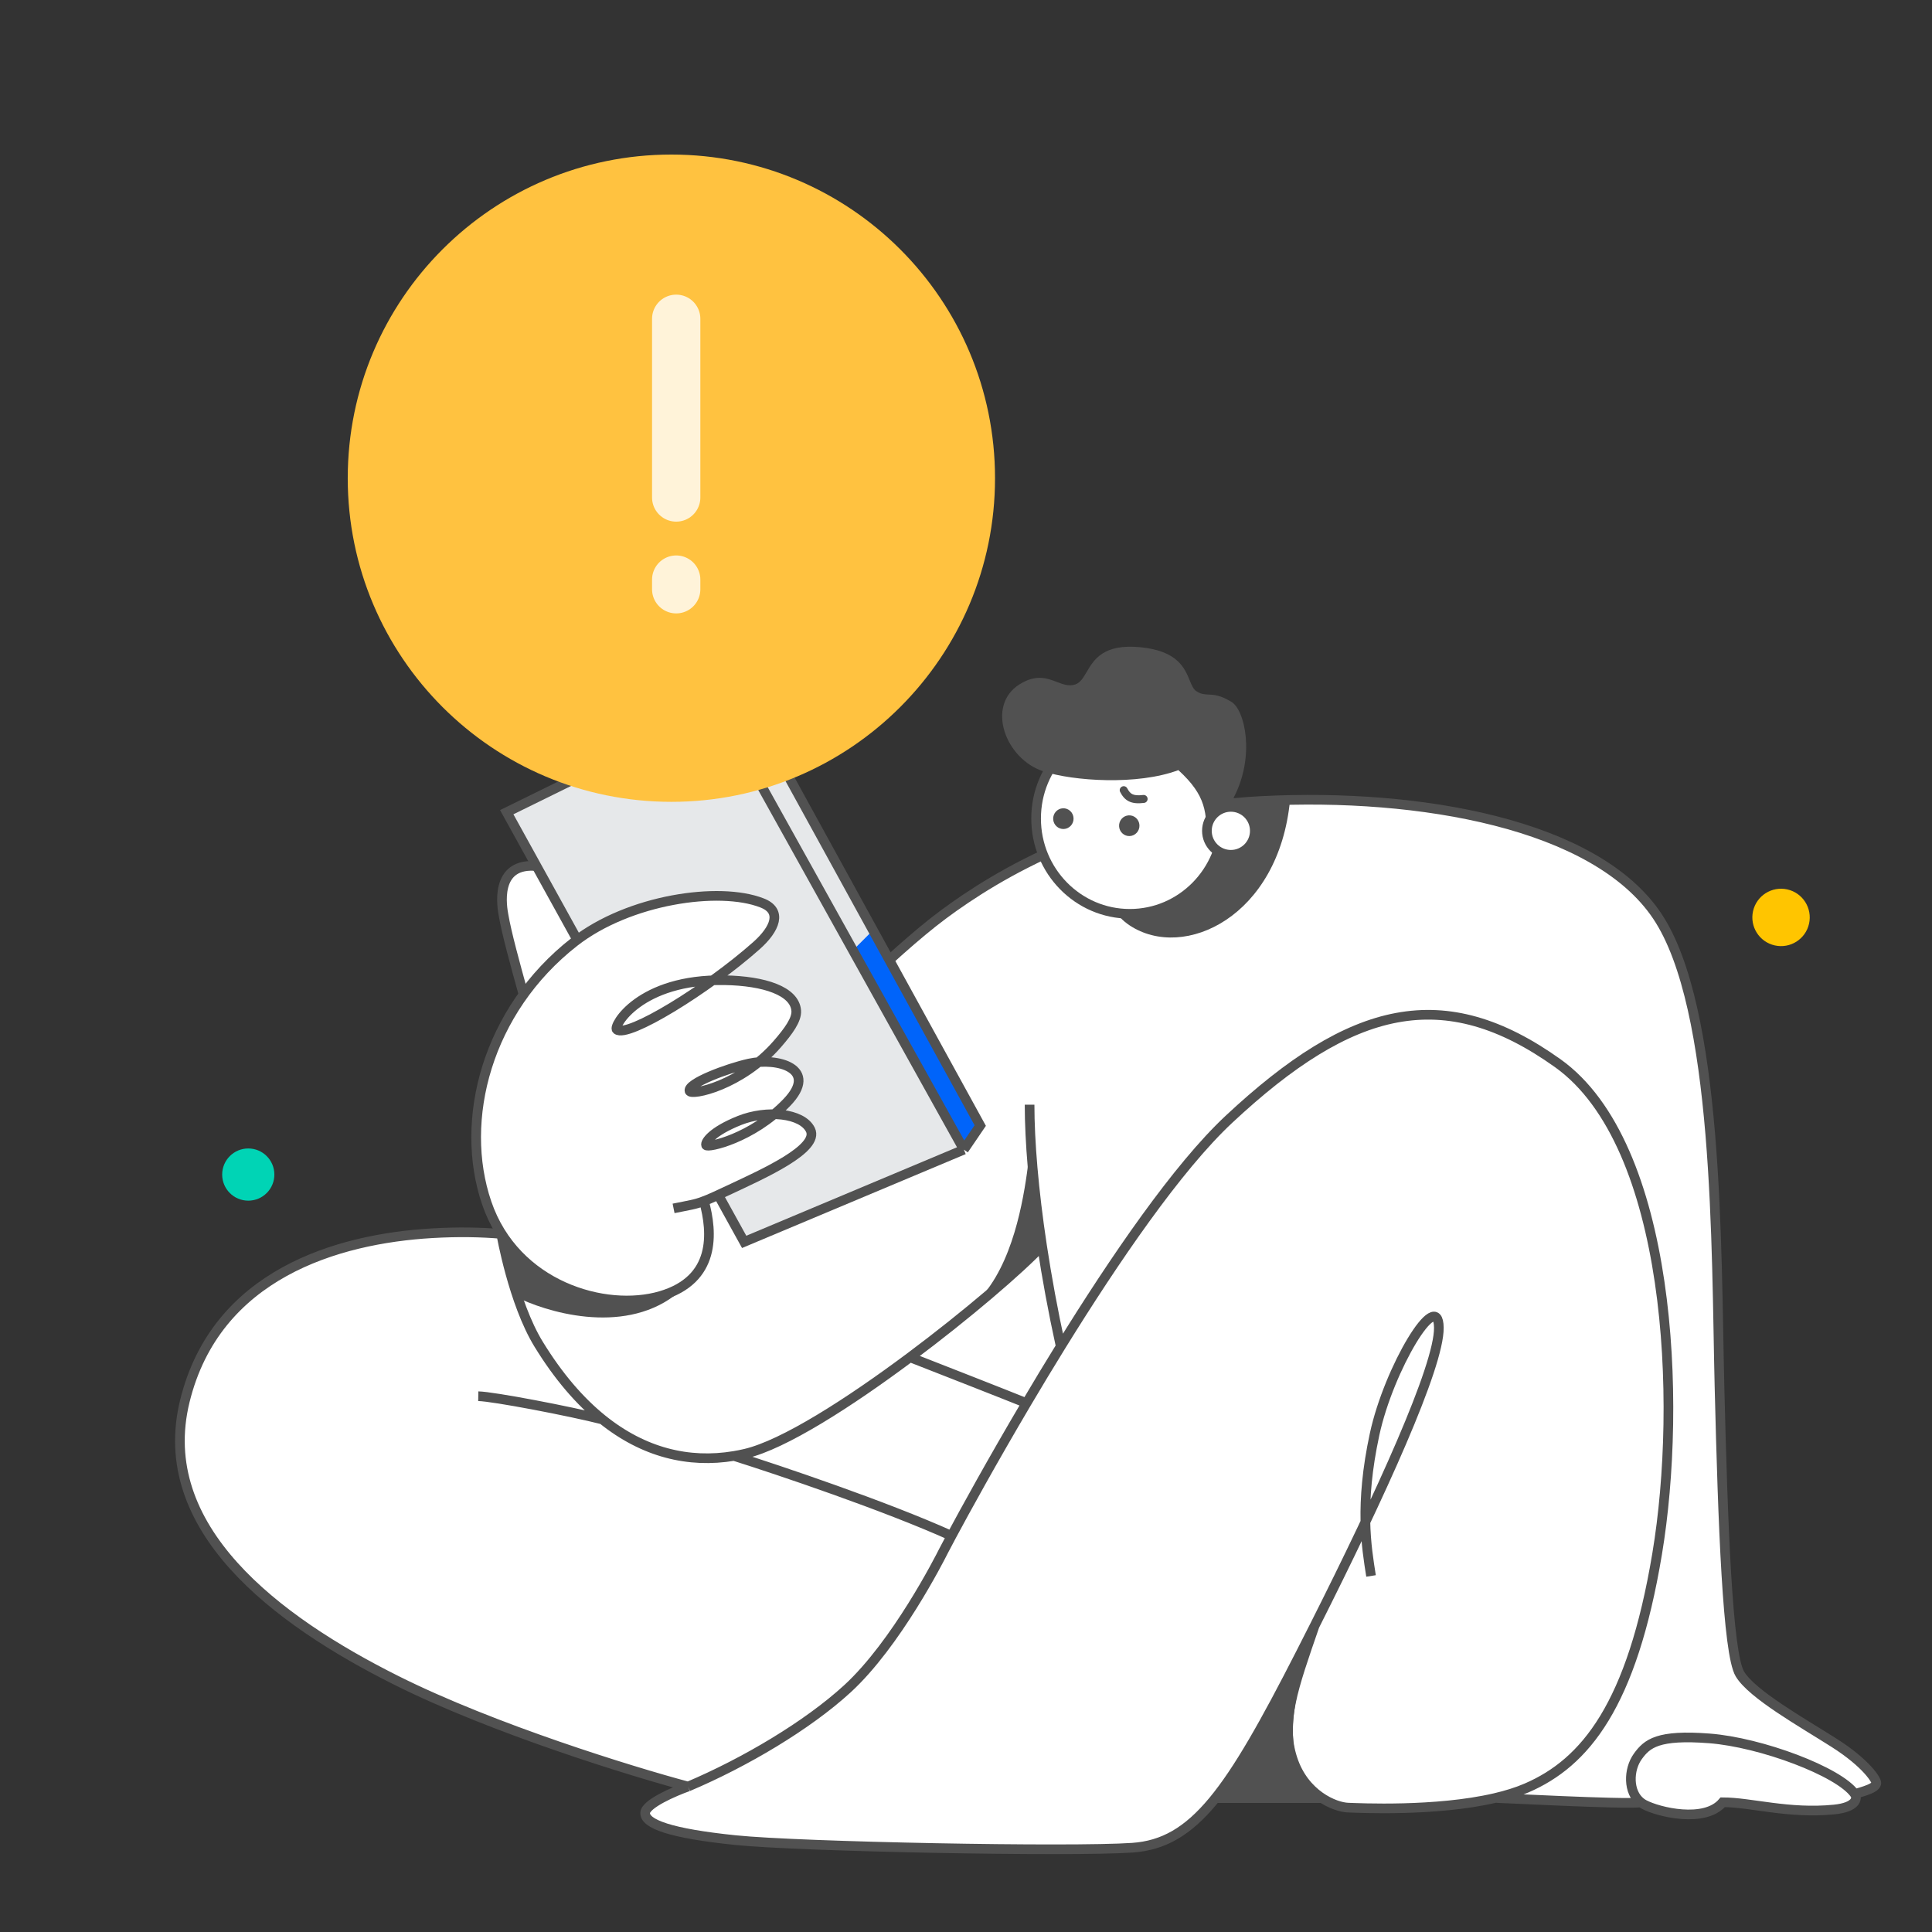 <svg width="180" height="180" viewBox="0 0 180 180" fill="none" xmlns="http://www.w3.org/2000/svg">
<rect x="0" y="0" width="180" height="180" fill="#333333" stroke="none"/>
<g clip-path="url(#clip0_193_71168)">
<path fill-rule="evenodd" clip-rule="evenodd" d="M25.562 109.432C25.562 110.775 24.474 111.863 23.131 111.863C21.788 111.863 20.699 110.775 20.699 109.432C20.699 108.089 21.788 107 23.131 107C24.474 107 25.562 108.089 25.562 109.432Z" fill="#00D4B5"/>
<path fill-rule="evenodd" clip-rule="evenodd" d="M165.352 88.082C163.91 87.76 163.005 86.331 163.327 84.889C163.649 83.449 165.079 82.543 166.52 82.865C167.961 83.188 168.867 84.617 168.545 86.058C168.222 87.499 166.793 88.405 165.352 88.082Z" fill="#FFC500"/>
<path d="M160.503 167.912C158.836 169.887 154.506 168.831 153.184 168.125C153.075 168.067 152.974 168.001 152.88 167.929C151.14 168.131 139.439 167.481 139.275 167.52C133.764 168.801 126.619 168.447 125.593 168.412C124.37 168.369 121.513 167.22 120.417 163.848C119.342 160.54 120.415 157.436 122.36 151.81L122.478 151.472C122.05 152.32 121.62 153.167 121.189 154.013C114.562 167 111.247 171.746 105.505 172.147C99.763 172.546 74.602 172.064 68.526 171.441C62.45 170.819 60.049 169.93 60.109 168.892C60.156 168.062 62.794 166.917 64.108 166.448C58.809 165.032 45.958 161.073 36.943 156.566C25.673 150.931 14.32 142.352 17.221 130.536C20.122 118.72 31.404 115.417 40.253 114.897C42.726 114.751 44.882 114.803 46.699 114.96C50.083 115.252 52.29 115.909 53.173 116.333C52.175 110.597 50.181 98.93 50.181 98.144C50.181 97.161 47.462 88.546 46.907 85.226C46.824 84.735 45.903 80.192 50.181 80.71C54.459 81.227 61.336 97.091 64.478 106.545C69.618 102.074 74.174 98.075 74.512 97.662C75.262 96.745 82.935 88.882 87.897 85.198C92.858 81.515 102.932 75.358 117.592 74.622C132.253 73.885 148.632 76.747 154.394 85.339C160.156 93.931 159.886 116.338 160.201 129.179C160.515 142.02 160.958 154.056 162.101 155.96C163.244 157.865 167.899 160.479 170.893 162.384C173.887 164.29 174.894 165.895 174.812 166.167C174.73 166.44 174.458 166.684 172.802 167.139C173.1 167.565 172.908 168.384 170.893 168.587C166.655 169.014 163.112 167.912 160.503 167.912Z" fill="white"/>
<path d="M172.802 167.139C171.351 165.063 164.069 162.332 159.262 161.962C154.455 161.592 153.462 162.441 152.599 163.63C151.702 164.864 151.661 166.981 152.88 167.929M172.802 167.139C173.1 167.565 172.908 168.384 170.893 168.587C166.655 169.014 163.112 167.912 160.503 167.912C158.836 169.887 154.506 168.831 153.184 168.125C153.075 168.067 152.974 168.001 152.88 167.929M172.802 167.139C174.458 166.684 174.73 166.44 174.812 166.167C174.894 165.895 173.887 164.29 170.893 162.384C167.899 160.479 163.244 157.865 162.101 155.96C160.958 154.056 160.515 142.02 160.201 129.179C159.886 116.338 160.156 93.931 154.394 85.339C148.632 76.747 132.253 73.885 117.592 74.622C102.932 75.358 92.858 81.515 87.897 85.198C82.935 88.882 75.262 96.745 74.512 97.662C74.174 98.075 69.618 102.074 64.478 106.545C61.337 97.091 54.459 81.227 50.181 80.71C45.903 80.192 46.824 84.735 46.907 85.226C47.462 88.546 50.181 97.161 50.181 98.144C50.181 98.93 52.175 110.597 53.173 116.333C52.29 115.909 50.083 115.252 46.699 114.96M152.88 167.929C151.14 168.131 139.439 167.481 139.275 167.52M46.699 114.96C44.882 114.803 42.726 114.751 40.253 114.897C31.404 115.417 20.122 118.72 17.221 130.536C14.32 142.352 25.673 150.931 36.943 156.566C45.958 161.073 58.809 165.032 64.108 166.448M46.699 114.96C46.699 114.96 47.813 121.369 50.181 125.233C52.02 128.235 54.022 130.556 56.133 132.252M64.108 166.448C62.794 166.917 60.156 168.062 60.109 168.892C60.049 169.93 62.45 170.819 68.526 171.441C74.602 172.064 99.763 172.546 105.505 172.147C111.247 171.746 114.562 167 121.189 154.013C121.62 153.167 122.05 152.32 122.478 151.472M64.108 166.448C69.405 164.205 75.224 160.756 78.944 157.346C83.507 153.162 87.539 145.235 87.91 144.492C87.985 144.344 88.24 143.855 88.651 143.09M122.478 151.472C128.607 139.31 134.099 127.291 134.054 123.694C134.007 119.847 129.392 127.492 128.069 133.622C126.644 140.224 127.31 144.12 127.737 146.827M122.478 151.472C120.459 157.313 119.32 160.474 120.417 163.848C121.513 167.22 124.37 168.369 125.593 168.412C126.619 168.447 133.764 168.801 139.275 167.52M88.651 143.09C82.469 140.303 72.567 136.967 68.388 135.647M88.651 143.09C89.862 140.829 92.422 136.159 95.635 130.725M139.275 167.52C140.333 167.274 141.33 166.968 142.213 166.588C147.694 164.227 152.041 158.891 154.394 144.753C156.748 130.615 155.738 106.631 145.135 99.058C134.531 91.483 125.948 93.587 114.503 104.275C109.702 108.758 103.831 117.346 98.826 125.443M98.826 125.443C98.106 122.161 97.529 119.006 97.084 116.067M98.826 125.443C97.712 127.245 96.641 129.022 95.635 130.725M97.084 116.067C96.293 110.836 95.924 106.287 95.924 102.92M97.084 116.067C95 118.279 90.087 122.501 84.787 126.455M95.635 130.725C93.547 129.883 87.533 127.528 84.787 126.455M84.787 126.455C79.122 130.682 73.014 134.602 69.439 135.437C69.089 135.519 68.739 135.589 68.388 135.647M56.133 132.252C59.965 135.332 64.156 136.354 68.388 135.647M56.133 132.252C53.173 131.494 45.975 130.108 44.56 130.082" stroke="#515151" stroke-width="0.9"/>
<path d="M69.968 65.982L91.326 104.866L89.8 107.109L69.332 115.703L47.211 75.671L66.916 65.982H69.968Z" fill="#E6E8EA"/>
<path d="M81.5 86.5L91.5 104.5L89.5 107L79.5 88.5L81.5 86.5Z" fill="#0064FA"/>
<path d="M66.916 65.982H69.968L91.326 104.866L89.8 107.109M66.916 65.982L47.211 75.671L69.332 115.703L89.8 107.109M66.916 65.982L89.8 107.109" stroke="#515151" stroke-width="0.9"/>
<path d="M75.504 105.259C76.376 107.023 71.088 109.37 68.017 110.817C66.822 111.38 66.13 111.697 65.586 111.904C66.404 114.862 66.71 119.22 61.556 120.738C56.401 122.256 47.998 119.82 45.35 112.088C42.702 104.356 45.369 94.118 53.506 87.763C58.604 83.78 67.017 82.57 70.98 84.118C72.919 84.851 72.223 86.553 70.474 88.106C69.259 89.184 67.845 90.296 66.404 91.334C66.76 91.321 67.127 91.317 67.507 91.324C71.221 91.389 74.043 92.333 74.183 94.16C74.247 95.002 73.461 96.071 72.43 97.259C71.872 97.903 71.28 98.464 70.679 98.954C73.195 98.753 76.022 99.896 73.292 102.73C72.914 103.123 72.522 103.482 72.126 103.809C73.681 103.837 75.04 104.322 75.504 105.259Z" fill="white"/>
<path d="M62.756 112.583C64.245 112.28 64.732 112.229 65.586 111.904M65.586 111.904C66.13 111.697 66.822 111.38 68.017 110.817C71.088 109.37 76.376 107.023 75.504 105.259C74.724 103.684 71.418 103.386 68.899 104.392C66.348 105.411 65.681 106.41 65.787 106.693C65.893 106.975 70.067 106.078 73.292 102.73C76.352 99.553 72.43 98.501 69.79 99.085C67.755 99.535 64.023 100.939 64.241 101.645C64.382 102.104 69.041 101.164 72.43 97.259C73.461 96.071 74.247 95.002 74.183 94.16C74.043 92.333 71.221 91.389 67.507 91.324C59.563 91.183 57.106 95.629 57.462 95.921C58.458 96.738 65.885 92.179 70.474 88.106C72.223 86.553 72.919 84.851 70.98 84.118C67.017 82.57 58.604 83.78 53.506 87.763C45.369 94.118 42.702 104.356 45.35 112.088C47.998 119.82 56.401 122.256 61.556 120.738C66.71 119.22 66.404 114.862 65.586 111.904Z" stroke="#515151" stroke-width="0.9"/>
<path fill-rule="evenodd" clip-rule="evenodd" d="M95.835 108.131C95.656 109.541 95.36 111.721 94.749 113.997C94.137 116.274 93.212 118.637 91.778 120.419L91.956 120.59L97.063 116.118L96.08 108.132L95.835 108.131ZM123.813 148.927L123.588 148.825L113.421 167.976H124.15L123.761 167.746C120.605 165.874 120.096 162.532 120.648 158.949C121.118 155.889 122.358 152.691 123.339 150.16C123.506 149.728 123.666 149.316 123.813 148.927ZM46.583 114.821L46.367 114.926C46.635 116.244 47.309 119.247 47.85 120.677L47.867 120.721L47.909 120.744C49.376 121.5 51.875 122.406 54.617 122.671C57.359 122.935 60.36 122.559 62.81 120.733L62.692 120.517C59.871 121.593 52.669 121.983 46.583 114.821Z" fill="#515151"/>
<path fill-rule="evenodd" clip-rule="evenodd" d="M120.19 74.543L120.203 74.4L120.06 74.408C118.423 74.491 114.802 74.751 111.173 75.264C109.358 75.521 107.54 75.841 105.966 76.235C104.396 76.629 103.055 77.099 102.206 77.659L102.152 77.695L102.15 77.76C102.112 79.379 102.262 81.077 102.731 82.577C103.2 84.077 103.992 85.388 105.247 86.218C107.786 87.898 111.271 87.682 114.239 85.7C117.211 83.716 119.67 79.961 120.19 74.543Z" fill="#515151"/>
<path d="M113.994 76.258C113.994 81.17 110.078 85.139 105.263 85.139C100.447 85.139 96.531 81.17 96.531 76.258C96.531 71.346 100.447 67.376 105.263 67.376C110.078 67.376 113.994 71.346 113.994 76.258Z" fill="white" stroke="#515151" stroke-width="0.9"/>
<path fill-rule="evenodd" clip-rule="evenodd" d="M98.471 63.537C99.058 63.761 99.592 63.965 100.174 63.771C100.651 63.612 100.923 63.148 101.242 62.606C101.916 61.458 102.794 59.963 106.248 60.3C109.718 60.639 110.379 62.256 110.84 63.388C111.023 63.834 111.174 64.204 111.454 64.391C111.886 64.679 112.209 64.692 112.59 64.708C113.082 64.729 113.672 64.753 114.721 65.383C115.995 66.147 116.96 70.469 114.934 74.324L115.16 74.711C114.758 76.648 112.419 78.64 112.419 78.439C112.419 75.698 112.419 74.163 109.787 71.751C105.952 73.188 99.99 72.764 97.246 71.876L97.245 71.876C93.639 70.721 91.858 65.743 94.967 63.771C96.514 62.79 97.556 63.188 98.471 63.537Z" fill="#515151"/>
<path fill-rule="evenodd" clip-rule="evenodd" d="M105.023 73.447C104.928 73.265 104.703 73.195 104.521 73.291C104.339 73.386 104.269 73.611 104.366 73.793C104.551 74.147 104.785 74.465 105.169 74.656C105.546 74.843 106.01 74.878 106.595 74.805C106.799 74.779 106.943 74.593 106.918 74.39C106.892 74.186 106.706 74.041 106.502 74.067C105.981 74.132 105.688 74.083 105.5 73.99C105.318 73.9 105.178 73.741 105.023 73.447ZM99.119 77.236C99.642 77.21 100.046 76.756 100.02 76.224C99.994 75.691 99.548 75.28 99.024 75.307C98.5 75.333 98.096 75.786 98.122 76.319C98.148 76.852 98.594 77.262 99.119 77.236ZM105.257 77.894C105.782 77.867 106.186 77.414 106.16 76.881C106.134 76.349 105.688 75.938 105.164 75.965C104.64 75.991 104.236 76.444 104.262 76.977C104.288 77.51 104.734 77.92 105.257 77.894Z" fill="#515151"/>
<path d="M114.677 79.639C115.909 79.639 116.908 78.64 116.908 77.407C116.908 76.175 115.909 75.176 114.677 75.176C113.444 75.176 112.445 76.175 112.445 77.407C112.445 78.64 113.444 79.639 114.677 79.639Z" fill="white" stroke="#515151" stroke-width="0.9"/>
<path d="M62.551 74.706C79.204 74.706 92.704 61.206 92.704 44.553C92.704 27.9 79.204 14.4 62.551 14.4C45.898 14.4 32.398 27.9 32.398 44.553C32.398 61.206 45.898 74.706 62.551 74.706Z" fill="#FFC240"/>
<path opacity="0.8" d="M63 29.7V46.35" stroke="white" stroke-width="4.5" stroke-linecap="round" stroke-linejoin="round"/>
<path opacity="0.8" d="M63 54V54.9" stroke="white" stroke-width="4.5" stroke-linecap="round" stroke-linejoin="round"/>
</g>
<defs>
<clipPath id="clip0_193_71168">
<rect width="180" height="180" fill="white"/>
</clipPath>
</defs>
</svg>
